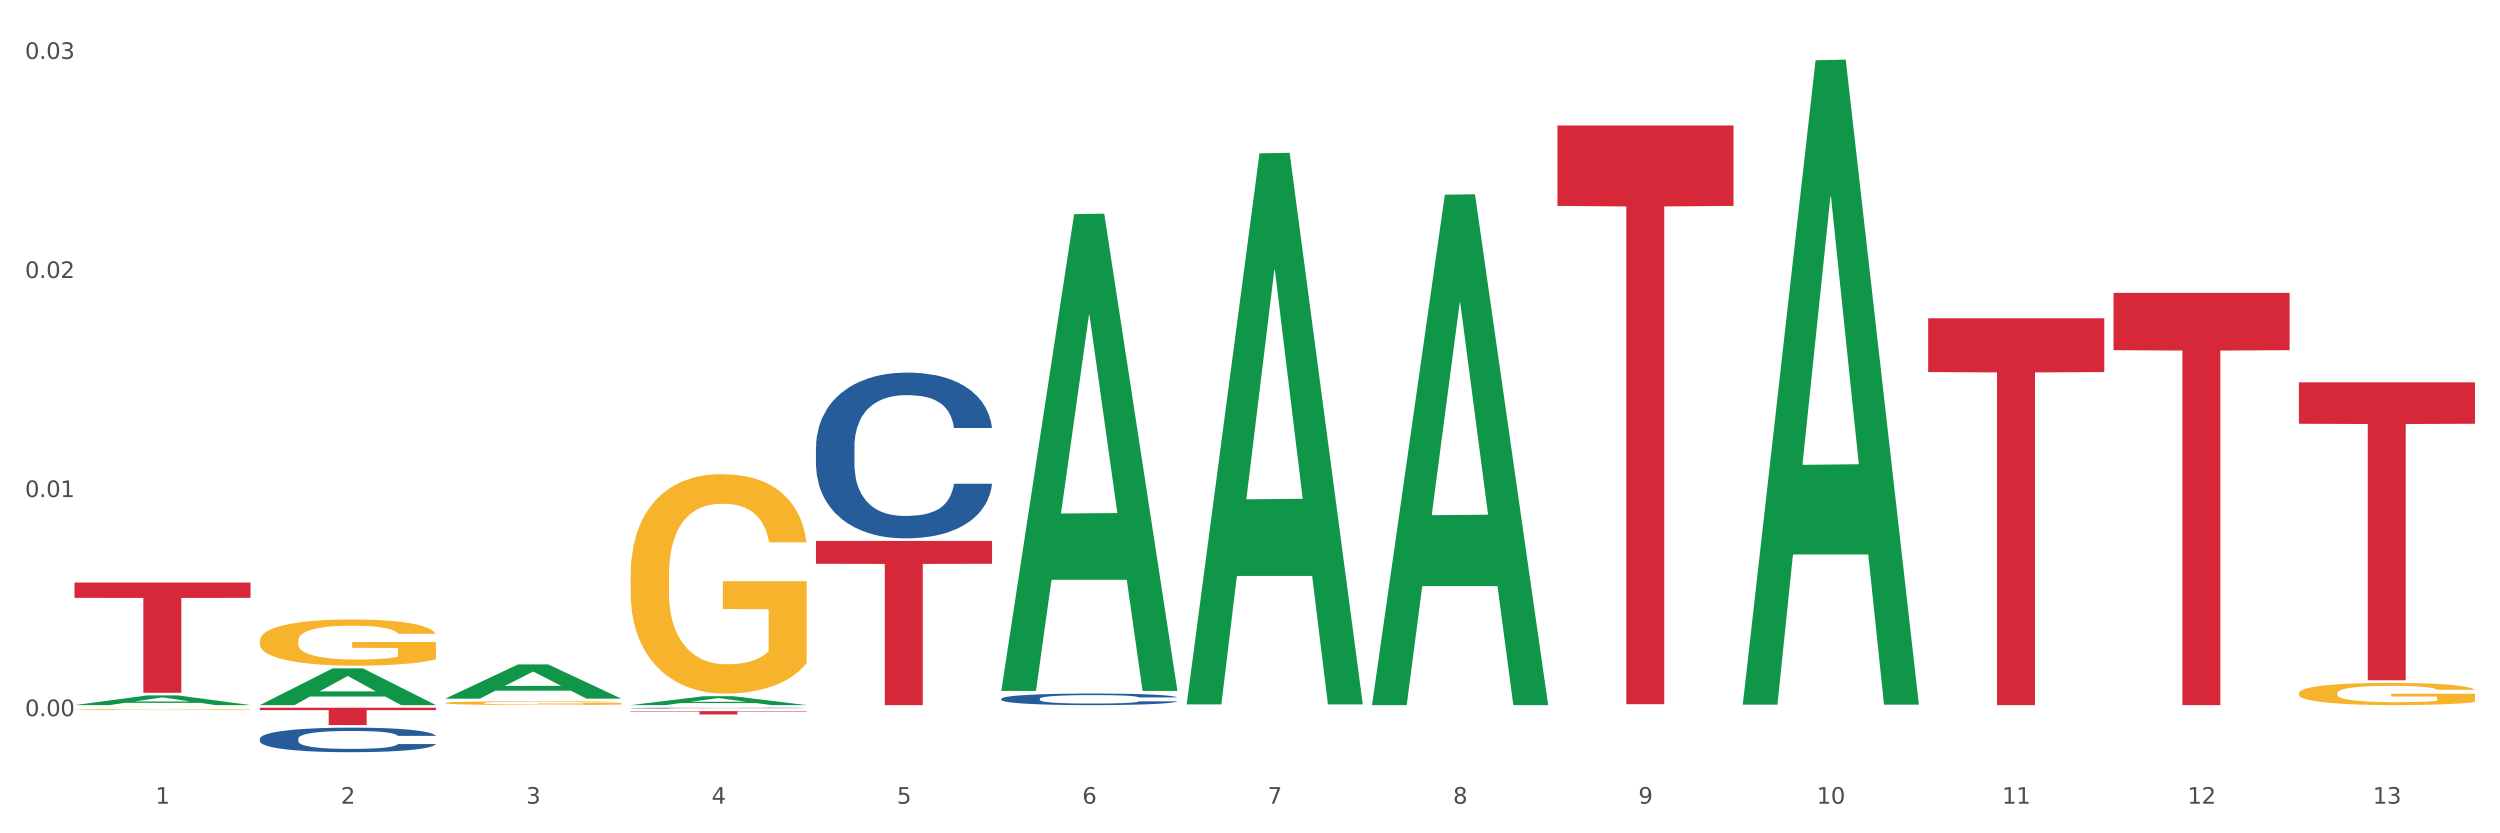 <?xml version="1.0" encoding="utf-8" standalone="no"?>
<!DOCTYPE svg PUBLIC "-//W3C//DTD SVG 1.1//EN"
  "http://www.w3.org/Graphics/SVG/1.1/DTD/svg11.dtd">
<svg xmlns:xlink="http://www.w3.org/1999/xlink" width="1080pt" height="360pt" viewBox="0 0 1080 360" xmlns="http://www.w3.org/2000/svg" version="1.1">
 <rect x="0" y="0" width="1080" height="360" fill="#333333" stroke="none"/>
 <defs>
  <style type="text/css">*{stroke-linejoin: round; stroke-linecap: butt}</style>
 </defs>
 <g id="figure_1">
  <g id="patch_1">
   <path d="M 0 360 
L 1080 360 
L 1080 0 
L 0 0 
z
" style="fill: #ffffff; stroke: #ffffff; stroke-linejoin: miter"/>
  </g>
  <g id="axes_1">
   <g id="matplotlib.axis_1">
    <g id="xtick_1">
     <g id="text_1">
      <!-- 1 -->
      <g style="fill: #4d4d4d" transform="translate(67.159 347.204) scale(0.096 -0.096)">
       <defs>
        <path id="DejaVuSans-31" d="M 794 531 
L 1825 531 
L 1825 4091 
L 703 3866 
L 703 4441 
L 1819 4666 
L 2450 4666 
L 2450 531 
L 3481 531 
L 3481 0 
L 794 0 
L 794 531 
z
" transform="scale(0.016)"/>
       </defs>
       <use xlink:href="#DejaVuSans-31"/>
      </g>
     </g>
    </g>
    <g id="xtick_2">
     <g id="text_2">
      <!-- 2 -->
      <g style="fill: #4d4d4d" transform="translate(147.238 347.204) scale(0.096 -0.096)">
       <defs>
        <path id="DejaVuSans-32" d="M 1228 531 
L 3431 531 
L 3431 0 
L 469 0 
L 469 531 
Q 828 903 1448 1529 
Q 2069 2156 2228 2338 
Q 2531 2678 2651 2914 
Q 2772 3150 2772 3378 
Q 2772 3750 2511 3984 
Q 2250 4219 1831 4219 
Q 1534 4219 1204 4116 
Q 875 4013 500 3803 
L 500 4441 
Q 881 4594 1212 4672 
Q 1544 4750 1819 4750 
Q 2544 4750 2975 4387 
Q 3406 4025 3406 3419 
Q 3406 3131 3298 2873 
Q 3191 2616 2906 2266 
Q 2828 2175 2409 1742 
Q 1991 1309 1228 531 
z
" transform="scale(0.016)"/>
       </defs>
       <use xlink:href="#DejaVuSans-32"/>
      </g>
     </g>
    </g>
    <g id="xtick_3">
     <g id="text_3">
      <!-- 3 -->
      <g style="fill: #4d4d4d" transform="translate(227.317 347.204) scale(0.096 -0.096)">
       <defs>
        <path id="DejaVuSans-33" d="M 2597 2516 
Q 3050 2419 3304 2112 
Q 3559 1806 3559 1356 
Q 3559 666 3084 287 
Q 2609 -91 1734 -91 
Q 1441 -91 1130 -33 
Q 819 25 488 141 
L 488 750 
Q 750 597 1062 519 
Q 1375 441 1716 441 
Q 2309 441 2620 675 
Q 2931 909 2931 1356 
Q 2931 1769 2642 2001 
Q 2353 2234 1838 2234 
L 1294 2234 
L 1294 2753 
L 1863 2753 
Q 2328 2753 2575 2939 
Q 2822 3125 2822 3475 
Q 2822 3834 2567 4026 
Q 2313 4219 1838 4219 
Q 1578 4219 1281 4162 
Q 984 4106 628 3988 
L 628 4550 
Q 988 4650 1302 4700 
Q 1616 4750 1894 4750 
Q 2613 4750 3031 4423 
Q 3450 4097 3450 3541 
Q 3450 3153 3228 2886 
Q 3006 2619 2597 2516 
z
" transform="scale(0.016)"/>
       </defs>
       <use xlink:href="#DejaVuSans-33"/>
      </g>
     </g>
    </g>
    <g id="xtick_4">
     <g id="text_4">
      <!-- 4 -->
      <g style="fill: #4d4d4d" transform="translate(307.396 347.204) scale(0.096 -0.096)">
       <defs>
        <path id="DejaVuSans-34" d="M 2419 4116 
L 825 1625 
L 2419 1625 
L 2419 4116 
z
M 2253 4666 
L 3047 4666 
L 3047 1625 
L 3713 1625 
L 3713 1100 
L 3047 1100 
L 3047 0 
L 2419 0 
L 2419 1100 
L 313 1100 
L 313 1709 
L 2253 4666 
z
" transform="scale(0.016)"/>
       </defs>
       <use xlink:href="#DejaVuSans-34"/>
      </g>
     </g>
    </g>
    <g id="xtick_5">
     <g id="text_5">
      <!-- 5 -->
      <g style="fill: #4d4d4d" transform="translate(387.475 347.204) scale(0.096 -0.096)">
       <defs>
        <path id="DejaVuSans-35" d="M 691 4666 
L 3169 4666 
L 3169 4134 
L 1269 4134 
L 1269 2991 
Q 1406 3038 1543 3061 
Q 1681 3084 1819 3084 
Q 2600 3084 3056 2656 
Q 3513 2228 3513 1497 
Q 3513 744 3044 326 
Q 2575 -91 1722 -91 
Q 1428 -91 1123 -41 
Q 819 9 494 109 
L 494 744 
Q 775 591 1075 516 
Q 1375 441 1709 441 
Q 2250 441 2565 725 
Q 2881 1009 2881 1497 
Q 2881 1984 2565 2268 
Q 2250 2553 1709 2553 
Q 1456 2553 1204 2497 
Q 953 2441 691 2322 
L 691 4666 
z
" transform="scale(0.016)"/>
       </defs>
       <use xlink:href="#DejaVuSans-35"/>
      </g>
     </g>
    </g>
    <g id="xtick_6">
     <g id="text_6">
      <!-- 6 -->
      <g style="fill: #4d4d4d" transform="translate(467.554 347.204) scale(0.096 -0.096)">
       <defs>
        <path id="DejaVuSans-36" d="M 2113 2584 
Q 1688 2584 1439 2293 
Q 1191 2003 1191 1497 
Q 1191 994 1439 701 
Q 1688 409 2113 409 
Q 2538 409 2786 701 
Q 3034 994 3034 1497 
Q 3034 2003 2786 2293 
Q 2538 2584 2113 2584 
z
M 3366 4563 
L 3366 3988 
Q 3128 4100 2886 4159 
Q 2644 4219 2406 4219 
Q 1781 4219 1451 3797 
Q 1122 3375 1075 2522 
Q 1259 2794 1537 2939 
Q 1816 3084 2150 3084 
Q 2853 3084 3261 2657 
Q 3669 2231 3669 1497 
Q 3669 778 3244 343 
Q 2819 -91 2113 -91 
Q 1303 -91 875 529 
Q 447 1150 447 2328 
Q 447 3434 972 4092 
Q 1497 4750 2381 4750 
Q 2619 4750 2861 4703 
Q 3103 4656 3366 4563 
z
" transform="scale(0.016)"/>
       </defs>
       <use xlink:href="#DejaVuSans-36"/>
      </g>
     </g>
    </g>
    <g id="xtick_7">
     <g id="text_7">
      <!-- 7 -->
      <g style="fill: #4d4d4d" transform="translate(547.634 347.204) scale(0.096 -0.096)">
       <defs>
        <path id="DejaVuSans-37" d="M 525 4666 
L 3525 4666 
L 3525 4397 
L 1831 0 
L 1172 0 
L 2766 4134 
L 525 4134 
L 525 4666 
z
" transform="scale(0.016)"/>
       </defs>
       <use xlink:href="#DejaVuSans-37"/>
      </g>
     </g>
    </g>
    <g id="xtick_8">
     <g id="text_8">
      <!-- 8 -->
      <g style="fill: #4d4d4d" transform="translate(627.713 347.204) scale(0.096 -0.096)">
       <defs>
        <path id="DejaVuSans-38" d="M 2034 2216 
Q 1584 2216 1326 1975 
Q 1069 1734 1069 1313 
Q 1069 891 1326 650 
Q 1584 409 2034 409 
Q 2484 409 2743 651 
Q 3003 894 3003 1313 
Q 3003 1734 2745 1975 
Q 2488 2216 2034 2216 
z
M 1403 2484 
Q 997 2584 770 2862 
Q 544 3141 544 3541 
Q 544 4100 942 4425 
Q 1341 4750 2034 4750 
Q 2731 4750 3128 4425 
Q 3525 4100 3525 3541 
Q 3525 3141 3298 2862 
Q 3072 2584 2669 2484 
Q 3125 2378 3379 2068 
Q 3634 1759 3634 1313 
Q 3634 634 3220 271 
Q 2806 -91 2034 -91 
Q 1263 -91 848 271 
Q 434 634 434 1313 
Q 434 1759 690 2068 
Q 947 2378 1403 2484 
z
M 1172 3481 
Q 1172 3119 1398 2916 
Q 1625 2713 2034 2713 
Q 2441 2713 2670 2916 
Q 2900 3119 2900 3481 
Q 2900 3844 2670 4047 
Q 2441 4250 2034 4250 
Q 1625 4250 1398 4047 
Q 1172 3844 1172 3481 
z
" transform="scale(0.016)"/>
       </defs>
       <use xlink:href="#DejaVuSans-38"/>
      </g>
     </g>
    </g>
    <g id="xtick_9">
     <g id="text_9">
      <!-- 9 -->
      <g style="fill: #4d4d4d" transform="translate(707.792 347.204) scale(0.096 -0.096)">
       <defs>
        <path id="DejaVuSans-39" d="M 703 97 
L 703 672 
Q 941 559 1184 500 
Q 1428 441 1663 441 
Q 2288 441 2617 861 
Q 2947 1281 2994 2138 
Q 2813 1869 2534 1725 
Q 2256 1581 1919 1581 
Q 1219 1581 811 2004 
Q 403 2428 403 3163 
Q 403 3881 828 4315 
Q 1253 4750 1959 4750 
Q 2769 4750 3195 4129 
Q 3622 3509 3622 2328 
Q 3622 1225 3098 567 
Q 2575 -91 1691 -91 
Q 1453 -91 1209 -44 
Q 966 3 703 97 
z
M 1959 2075 
Q 2384 2075 2632 2365 
Q 2881 2656 2881 3163 
Q 2881 3666 2632 3958 
Q 2384 4250 1959 4250 
Q 1534 4250 1286 3958 
Q 1038 3666 1038 3163 
Q 1038 2656 1286 2365 
Q 1534 2075 1959 2075 
z
" transform="scale(0.016)"/>
       </defs>
       <use xlink:href="#DejaVuSans-39"/>
      </g>
     </g>
    </g>
    <g id="xtick_10">
     <g id="text_10">
      <!-- 10 -->
      <g style="fill: #4d4d4d" transform="translate(784.817 347.204) scale(0.096 -0.096)">
       <defs>
        <path id="DejaVuSans-30" d="M 2034 4250 
Q 1547 4250 1301 3770 
Q 1056 3291 1056 2328 
Q 1056 1369 1301 889 
Q 1547 409 2034 409 
Q 2525 409 2770 889 
Q 3016 1369 3016 2328 
Q 3016 3291 2770 3770 
Q 2525 4250 2034 4250 
z
M 2034 4750 
Q 2819 4750 3233 4129 
Q 3647 3509 3647 2328 
Q 3647 1150 3233 529 
Q 2819 -91 2034 -91 
Q 1250 -91 836 529 
Q 422 1150 422 2328 
Q 422 3509 836 4129 
Q 1250 4750 2034 4750 
z
" transform="scale(0.016)"/>
       </defs>
       <use xlink:href="#DejaVuSans-31"/>
       <use xlink:href="#DejaVuSans-30" transform="translate(63.623 0)"/>
      </g>
     </g>
    </g>
    <g id="xtick_11">
     <g id="text_11">
      <!-- 11 -->
      <g style="fill: #4d4d4d" transform="translate(864.896 347.204) scale(0.096 -0.096)">
       <use xlink:href="#DejaVuSans-31"/>
       <use xlink:href="#DejaVuSans-31" transform="translate(63.623 0)"/>
      </g>
     </g>
    </g>
    <g id="xtick_12">
     <g id="text_12">
      <!-- 12 -->
      <g style="fill: #4d4d4d" transform="translate(944.975 347.204) scale(0.096 -0.096)">
       <use xlink:href="#DejaVuSans-31"/>
       <use xlink:href="#DejaVuSans-32" transform="translate(63.623 0)"/>
      </g>
     </g>
    </g>
    <g id="xtick_13">
     <g id="text_13">
      <!-- 13 -->
      <g style="fill: #4d4d4d" transform="translate(1025.054 347.204) scale(0.096 -0.096)">
       <use xlink:href="#DejaVuSans-31"/>
       <use xlink:href="#DejaVuSans-33" transform="translate(63.623 0)"/>
      </g>
     </g>
    </g>
    <g id="xtick_14"/>
    <g id="xtick_15"/>
    <g id="xtick_16"/>
    <g id="xtick_17"/>
    <g id="xtick_18"/>
    <g id="xtick_19"/>
    <g id="xtick_20"/>
    <g id="xtick_21"/>
    <g id="xtick_22"/>
    <g id="xtick_23"/>
    <g id="xtick_24"/>
    <g id="xtick_25"/>
   </g>
   <g id="matplotlib.axis_2">
    <g id="ytick_1">
     <g id="text_14">
      <!-- 0.00 -->
      <g style="fill: #4d4d4d" transform="translate(10.8 309.381) scale(0.096 -0.096)">
       <defs>
        <path id="DejaVuSans-2e" d="M 684 794 
L 1344 794 
L 1344 0 
L 684 0 
L 684 794 
z
" transform="scale(0.016)"/>
       </defs>
       <use xlink:href="#DejaVuSans-30"/>
       <use xlink:href="#DejaVuSans-2e" transform="translate(63.623 0)"/>
       <use xlink:href="#DejaVuSans-30" transform="translate(95.41 0)"/>
       <use xlink:href="#DejaVuSans-30" transform="translate(159.033 0)"/>
      </g>
     </g>
    </g>
    <g id="ytick_2">
     <g id="text_15">
      <!-- 0.01 -->
      <g style="fill: #4d4d4d" transform="translate(10.8 214.741) scale(0.096 -0.096)">
       <use xlink:href="#DejaVuSans-30"/>
       <use xlink:href="#DejaVuSans-2e" transform="translate(63.623 0)"/>
       <use xlink:href="#DejaVuSans-30" transform="translate(95.41 0)"/>
       <use xlink:href="#DejaVuSans-31" transform="translate(159.033 0)"/>
      </g>
     </g>
    </g>
    <g id="ytick_3">
     <g id="text_16">
      <!-- 0.02 -->
      <g style="fill: #4d4d4d" transform="translate(10.8 120.102) scale(0.096 -0.096)">
       <use xlink:href="#DejaVuSans-30"/>
       <use xlink:href="#DejaVuSans-2e" transform="translate(63.623 0)"/>
       <use xlink:href="#DejaVuSans-30" transform="translate(95.41 0)"/>
       <use xlink:href="#DejaVuSans-32" transform="translate(159.033 0)"/>
      </g>
     </g>
    </g>
    <g id="ytick_4">
     <g id="text_17">
      <!-- 0.03 -->
      <g style="fill: #4d4d4d" transform="translate(10.8 25.462) scale(0.096 -0.096)">
       <use xlink:href="#DejaVuSans-30"/>
       <use xlink:href="#DejaVuSans-2e" transform="translate(63.623 0)"/>
       <use xlink:href="#DejaVuSans-30" transform="translate(95.41 0)"/>
       <use xlink:href="#DejaVuSans-33" transform="translate(159.033 0)"/>
      </g>
     </g>
    </g>
    <g id="ytick_5"/>
    <g id="ytick_6"/>
    <g id="ytick_7"/>
   </g>
   <g id="PolyCollection_1">
    <path d="M 32.175 304.606 
L 32.253 304.602 
L 63.625 300.407 
L 76.644 300.403 
L 108.25 304.614 
L 93.192 304.614 
L 86.369 303.634 
L 53.978 303.634 
L 53.743 303.649 
L 47.155 304.614 
L 32.175 304.614 
L 32.175 304.606 
L 58.056 303.048 
L 82.291 303.044 
L 70.291 301.3 
L 70.134 301.292 
L 69.977 301.304 
L 57.978 303.044 
L 58.056 303.048 
L 32.175 304.606 
z
" clip-path="url(#p44cc6a7ef9)" style="fill: #109648"/>
    <path d="M 352.492 193.141 
L 352.582 193.076 
L 352.582 191.245 
L 352.851 188.76 
L 353.84 184.183 
L 355.099 180.717 
L 357.258 176.663 
L 358.427 174.963 
L 359.955 173.066 
L 363.103 169.993 
L 366.699 167.377 
L 369.217 165.939 
L 371.106 165.023 
L 375.332 163.388 
L 377.76 162.669 
L 380.278 162.08 
L 382.436 161.688 
L 386.033 161.23 
L 388.911 161.034 
L 392.238 160.969 
L 395.025 161.034 
L 398.712 161.296 
L 404.108 162.08 
L 406.176 162.538 
L 408.963 163.323 
L 411.841 164.369 
L 414.179 165.415 
L 416.877 166.919 
L 419.664 168.881 
L 422.362 171.366 
L 424.25 173.655 
L 425.779 176.074 
L 427.128 179.017 
L 428.117 182.221 
L 428.567 184.902 
L 412.111 184.902 
L 411.661 182.482 
L 410.762 179.867 
L 409.863 178.101 
L 408.874 176.663 
L 407.345 175.028 
L 405.996 173.982 
L 403.748 172.739 
L 401.68 171.955 
L 399.971 171.497 
L 397.903 171.104 
L 393.497 170.712 
L 390.349 170.712 
L 388.371 170.843 
L 385.943 171.17 
L 383.875 171.628 
L 381.447 172.412 
L 379.559 173.262 
L 377.67 174.374 
L 376.591 175.159 
L 374.972 176.597 
L 373.893 177.774 
L 372.455 179.801 
L 371.645 181.24 
L 370.207 184.967 
L 369.577 187.714 
L 369.307 189.61 
L 369.127 191.703 
L 369.127 201.904 
L 369.667 206.481 
L 370.117 208.443 
L 370.836 210.666 
L 372.185 213.543 
L 374.163 216.355 
L 376.231 218.382 
L 377.94 219.625 
L 379.559 220.54 
L 381.177 221.259 
L 383.155 221.913 
L 384.774 222.306 
L 387.202 222.698 
L 390.08 222.894 
L 392.328 222.894 
L 396.914 222.567 
L 398.982 222.24 
L 400.96 221.783 
L 403.118 221.063 
L 404.827 220.279 
L 405.816 219.69 
L 407.435 218.448 
L 408.694 217.14 
L 409.773 215.636 
L 410.492 214.328 
L 411.302 212.366 
L 411.931 210.143 
L 412.111 208.966 
L 428.567 208.966 
L 428.207 211.32 
L 427.578 213.609 
L 426.319 216.682 
L 425.33 218.448 
L 423.801 220.605 
L 422.182 222.436 
L 419.934 224.464 
L 417.866 225.968 
L 415.708 227.275 
L 413.37 228.452 
L 409.143 230.087 
L 407.615 230.545 
L 404.377 231.33 
L 401.86 231.787 
L 398.173 232.245 
L 394.396 232.507 
L 390.439 232.572 
L 386.932 232.441 
L 383.066 232.049 
L 380.638 231.657 
L 377.94 231.068 
L 374.793 230.153 
L 371.825 229.041 
L 369.038 227.733 
L 366.43 226.229 
L 364.002 224.529 
L 360.854 221.717 
L 358.516 218.971 
L 356.808 216.42 
L 355.639 214.263 
L 354.47 211.516 
L 353.84 209.62 
L 352.851 205.042 
L 352.492 200.792 
L 352.492 193.141 
z
" clip-path="url(#p44cc6a7ef9)" style="fill: #255c99"/>
    <path d="M 432.571 301.858 
L 432.661 301.854 
L 432.661 301.726 
L 432.93 301.552 
L 433.92 301.232 
L 435.179 300.99 
L 437.337 300.707 
L 438.506 300.588 
L 440.034 300.455 
L 443.182 300.241 
L 446.779 300.058 
L 449.297 299.957 
L 451.185 299.893 
L 455.411 299.779 
L 457.839 299.729 
L 460.357 299.688 
L 462.515 299.66 
L 466.112 299.628 
L 468.99 299.614 
L 472.317 299.61 
L 475.105 299.614 
L 478.791 299.633 
L 484.187 299.688 
L 486.255 299.72 
L 489.043 299.774 
L 491.92 299.848 
L 494.258 299.921 
L 496.956 300.026 
L 499.744 300.163 
L 502.441 300.337 
L 504.33 300.497 
L 505.858 300.666 
L 507.207 300.871 
L 508.196 301.095 
L 508.646 301.283 
L 492.19 301.283 
L 491.74 301.114 
L 490.841 300.931 
L 489.942 300.807 
L 488.953 300.707 
L 487.424 300.593 
L 486.075 300.519 
L 483.827 300.433 
L 481.759 300.378 
L 480.05 300.346 
L 477.982 300.318 
L 473.576 300.291 
L 470.429 300.291 
L 468.45 300.3 
L 466.022 300.323 
L 463.954 300.355 
L 461.526 300.41 
L 459.638 300.469 
L 457.749 300.547 
L 456.67 300.602 
L 455.052 300.702 
L 453.973 300.784 
L 452.534 300.926 
L 451.724 301.027 
L 450.286 301.287 
L 449.656 301.479 
L 449.386 301.612 
L 449.207 301.758 
L 449.207 302.471 
L 449.746 302.791 
L 450.196 302.928 
L 450.915 303.083 
L 452.264 303.284 
L 454.242 303.481 
L 456.311 303.623 
L 458.019 303.709 
L 459.638 303.773 
L 461.256 303.824 
L 463.235 303.869 
L 464.853 303.897 
L 467.281 303.924 
L 470.159 303.938 
L 472.407 303.938 
L 476.993 303.915 
L 479.061 303.892 
L 481.039 303.86 
L 483.198 303.81 
L 484.906 303.755 
L 485.895 303.714 
L 487.514 303.627 
L 488.773 303.536 
L 489.852 303.431 
L 490.571 303.339 
L 491.381 303.202 
L 492.01 303.047 
L 492.19 302.964 
L 508.646 302.964 
L 508.286 303.129 
L 507.657 303.289 
L 506.398 303.504 
L 505.409 303.627 
L 503.88 303.778 
L 502.261 303.906 
L 500.013 304.048 
L 497.945 304.153 
L 495.787 304.244 
L 493.449 304.326 
L 489.222 304.441 
L 487.694 304.473 
L 484.457 304.527 
L 481.939 304.559 
L 478.252 304.591 
L 474.475 304.61 
L 470.518 304.614 
L 467.011 304.605 
L 463.145 304.578 
L 460.717 304.55 
L 458.019 304.509 
L 454.872 304.445 
L 451.904 304.367 
L 449.117 304.276 
L 446.509 304.171 
L 444.081 304.052 
L 440.934 303.856 
L 438.596 303.664 
L 436.887 303.485 
L 435.718 303.335 
L 434.549 303.143 
L 433.92 303.01 
L 432.93 302.69 
L 432.571 302.393 
L 432.571 301.858 
z
" clip-path="url(#p44cc6a7ef9)" style="fill: #255c99"/>
    <path d="M 32.175 306.498 
L 32.265 306.498 
L 32.265 306.483 
L 32.444 306.471 
L 33.343 306.44 
L 34.69 306.415 
L 35.678 306.401 
L 36.666 306.39 
L 37.833 306.379 
L 39.271 306.368 
L 41.875 306.351 
L 43.492 306.343 
L 45.468 306.334 
L 49.061 306.321 
L 51.665 306.313 
L 54.36 306.307 
L 58.761 306.3 
L 61.635 306.296 
L 64.689 306.294 
L 68.371 306.292 
L 71.156 306.292 
L 77.263 306.293 
L 82.473 306.297 
L 84.988 306.3 
L 88.221 306.305 
L 89.927 306.308 
L 92.712 306.314 
L 95.586 306.323 
L 97.562 306.33 
L 100.526 306.344 
L 102.771 306.358 
L 104.837 306.375 
L 105.915 306.387 
L 106.723 306.398 
L 107.442 306.411 
L 108.16 306.431 
L 91.993 306.431 
L 91.365 306.416 
L 90.377 306.403 
L 88.939 306.39 
L 87.682 306.382 
L 85.526 306.371 
L 83.55 306.365 
L 81.485 306.36 
L 78.97 306.356 
L 76.994 306.354 
L 74.209 306.352 
L 68.731 306.353 
L 65.048 306.356 
L 62.533 306.36 
L 60.917 306.364 
L 59.479 306.368 
L 57.863 306.374 
L 55.977 306.382 
L 54.629 306.39 
L 53.282 306.4 
L 52.204 306.409 
L 51.216 306.421 
L 50.408 306.433 
L 49.779 306.446 
L 49.24 306.461 
L 48.791 306.487 
L 48.791 306.543 
L 48.971 306.555 
L 49.42 306.572 
L 49.959 306.585 
L 50.857 306.6 
L 51.665 306.61 
L 53.192 306.625 
L 54.899 306.637 
L 56.246 306.645 
L 57.593 306.651 
L 59.929 306.66 
L 62.533 306.668 
L 64.779 306.672 
L 67.832 306.676 
L 69.898 306.678 
L 71.695 306.679 
L 76.096 306.679 
L 79.239 306.677 
L 82.742 306.675 
L 85.437 306.671 
L 87.682 306.666 
L 90.197 306.659 
L 91.814 306.652 
L 91.814 306.567 
L 72.054 306.566 
L 72.054 306.51 
L 108.25 306.51 
L 108.25 306.676 
L 106.723 306.685 
L 105.017 306.692 
L 103.22 306.699 
L 100.526 306.708 
L 97.292 306.716 
L 94.418 306.722 
L 91.365 306.727 
L 87.772 306.731 
L 83.101 306.735 
L 80.227 306.737 
L 76.635 306.738 
L 72.413 306.739 
L 68.731 306.738 
L 65.138 306.736 
L 61.366 306.732 
L 57.683 306.727 
L 54.899 306.721 
L 52.114 306.715 
L 49.15 306.706 
L 46.815 306.698 
L 45.019 306.691 
L 43.043 306.681 
L 40.887 306.669 
L 39.271 306.658 
L 37.833 306.647 
L 36.307 306.632 
L 35.229 306.619 
L 34.151 306.604 
L 33.522 306.592 
L 32.804 306.573 
L 32.265 306.548 
L 32.175 306.498 
z
" clip-path="url(#p44cc6a7ef9)" style="fill: #f7b32b"/>
    <path d="M 112.254 276.839 
L 112.344 276.821 
L 112.344 276.164 
L 112.524 275.598 
L 113.422 274.23 
L 114.769 273.099 
L 115.757 272.496 
L 116.745 272.004 
L 117.913 271.511 
L 119.35 271 
L 121.954 270.252 
L 123.571 269.869 
L 125.547 269.468 
L 129.14 268.884 
L 131.744 268.555 
L 134.439 268.282 
L 138.84 267.953 
L 141.714 267.807 
L 144.768 267.698 
L 148.45 267.625 
L 151.235 267.607 
L 157.342 267.661 
L 162.552 267.826 
L 165.067 267.953 
L 168.3 268.172 
L 170.007 268.318 
L 172.791 268.61 
L 175.665 268.993 
L 177.641 269.322 
L 180.605 269.942 
L 182.85 270.562 
L 184.916 271.329 
L 185.994 271.858 
L 186.802 272.351 
L 187.521 272.916 
L 188.24 273.81 
L 172.072 273.81 
L 171.444 273.172 
L 170.456 272.569 
L 169.019 271.986 
L 167.761 271.621 
L 165.606 271.165 
L 163.63 270.873 
L 161.564 270.654 
L 159.049 270.471 
L 157.073 270.38 
L 154.289 270.307 
L 148.81 270.325 
L 145.127 270.471 
L 142.612 270.654 
L 140.996 270.818 
L 139.559 271 
L 137.942 271.256 
L 136.056 271.639 
L 134.708 271.986 
L 133.361 272.424 
L 132.283 272.861 
L 131.295 273.372 
L 130.487 273.92 
L 129.858 274.485 
L 129.319 275.179 
L 128.87 276.328 
L 128.87 278.828 
L 129.05 279.393 
L 129.499 280.141 
L 130.038 280.707 
L 130.936 281.382 
L 131.744 281.838 
L 133.271 282.495 
L 134.978 283.043 
L 136.325 283.389 
L 137.672 283.681 
L 140.008 284.083 
L 142.612 284.411 
L 144.858 284.612 
L 147.912 284.794 
L 149.977 284.867 
L 151.774 284.904 
L 156.175 284.904 
L 159.318 284.849 
L 162.821 284.721 
L 165.516 284.557 
L 167.761 284.356 
L 170.276 284.028 
L 171.893 283.718 
L 171.893 279.904 
L 152.133 279.886 
L 152.133 277.35 
L 188.329 277.35 
L 188.329 284.794 
L 186.802 285.177 
L 185.096 285.524 
L 183.3 285.834 
L 180.605 286.217 
L 177.372 286.582 
L 174.497 286.838 
L 171.444 287.057 
L 167.851 287.257 
L 163.181 287.44 
L 160.306 287.513 
L 156.714 287.567 
L 152.492 287.586 
L 148.81 287.549 
L 145.217 287.458 
L 141.445 287.294 
L 137.762 287.057 
L 134.978 286.819 
L 132.194 286.527 
L 129.23 286.144 
L 126.894 285.779 
L 125.098 285.451 
L 123.122 285.031 
L 120.966 284.484 
L 119.35 283.991 
L 117.913 283.48 
L 116.386 282.824 
L 115.308 282.258 
L 114.23 281.546 
L 113.601 281.017 
L 112.883 280.196 
L 112.344 279.047 
L 112.254 276.839 
z
" clip-path="url(#p44cc6a7ef9)" style="fill: #f7b32b"/>
    <path d="M 192.333 303.693 
L 192.423 303.692 
L 192.423 303.638 
L 192.603 303.592 
L 193.501 303.48 
L 194.848 303.387 
L 195.836 303.338 
L 196.824 303.298 
L 197.992 303.257 
L 199.429 303.216 
L 202.034 303.154 
L 203.65 303.123 
L 205.626 303.09 
L 209.219 303.042 
L 211.824 303.016 
L 214.518 302.993 
L 218.919 302.966 
L 221.793 302.954 
L 224.847 302.945 
L 228.53 302.939 
L 231.314 302.938 
L 237.422 302.942 
L 242.631 302.956 
L 245.146 302.966 
L 248.379 302.984 
L 250.086 302.996 
L 252.87 303.02 
L 255.744 303.051 
L 257.72 303.078 
L 260.684 303.129 
L 262.93 303.18 
L 264.995 303.242 
L 266.073 303.286 
L 266.882 303.326 
L 267.6 303.372 
L 268.319 303.445 
L 252.152 303.445 
L 251.523 303.393 
L 250.535 303.344 
L 249.098 303.296 
L 247.84 303.266 
L 245.685 303.229 
L 243.709 303.205 
L 241.643 303.187 
L 239.128 303.172 
L 237.152 303.165 
L 234.368 303.159 
L 228.889 303.16 
L 225.206 303.172 
L 222.692 303.187 
L 221.075 303.201 
L 219.638 303.216 
L 218.021 303.236 
L 216.135 303.268 
L 214.788 303.296 
L 213.44 303.332 
L 212.363 303.368 
L 211.375 303.41 
L 210.566 303.454 
L 209.937 303.501 
L 209.399 303.557 
L 208.949 303.651 
L 208.949 303.856 
L 209.129 303.902 
L 209.578 303.963 
L 210.117 304.01 
L 211.015 304.065 
L 211.824 304.102 
L 213.351 304.156 
L 215.057 304.201 
L 216.404 304.229 
L 217.752 304.253 
L 220.087 304.286 
L 222.692 304.313 
L 224.937 304.329 
L 227.991 304.344 
L 230.057 304.35 
L 231.853 304.353 
L 236.254 304.353 
L 239.398 304.348 
L 242.9 304.338 
L 245.595 304.325 
L 247.84 304.308 
L 250.355 304.281 
L 251.972 304.256 
L 251.972 303.944 
L 232.212 303.942 
L 232.212 303.735 
L 268.408 303.735 
L 268.408 304.344 
L 266.882 304.375 
L 265.175 304.404 
L 263.379 304.429 
L 260.684 304.46 
L 257.451 304.49 
L 254.577 304.511 
L 251.523 304.529 
L 247.93 304.545 
L 243.26 304.56 
L 240.386 304.566 
L 236.793 304.571 
L 232.571 304.572 
L 228.889 304.569 
L 225.296 304.562 
L 221.524 304.548 
L 217.841 304.529 
L 215.057 304.51 
L 212.273 304.486 
L 209.309 304.454 
L 206.974 304.425 
L 205.177 304.398 
L 203.201 304.363 
L 201.046 304.319 
L 199.429 304.278 
L 197.992 304.237 
L 196.465 304.183 
L 195.387 304.136 
L 194.309 304.078 
L 193.681 304.035 
L 192.962 303.968 
L 192.423 303.874 
L 192.333 303.693 
z
" clip-path="url(#p44cc6a7ef9)" style="fill: #f7b32b"/>
    <path d="M 272.412 248.649 
L 272.502 248.562 
L 272.502 245.445 
L 272.682 242.761 
L 273.58 236.267 
L 274.927 230.898 
L 275.915 228.041 
L 276.903 225.703 
L 278.071 223.365 
L 279.508 220.941 
L 282.113 217.39 
L 283.729 215.572 
L 285.705 213.667 
L 289.298 210.896 
L 291.903 209.338 
L 294.597 208.039 
L 298.998 206.48 
L 301.873 205.787 
L 304.926 205.268 
L 308.609 204.922 
L 311.393 204.835 
L 317.501 205.095 
L 322.71 205.874 
L 325.225 206.48 
L 328.458 207.519 
L 330.165 208.212 
L 332.949 209.597 
L 335.823 211.416 
L 337.799 212.974 
L 340.763 215.918 
L 343.009 218.862 
L 345.075 222.499 
L 346.152 225.01 
L 346.961 227.348 
L 347.679 230.032 
L 348.398 234.275 
L 332.231 234.275 
L 331.602 231.245 
L 330.614 228.387 
L 329.177 225.616 
L 327.919 223.885 
L 325.764 221.72 
L 323.788 220.334 
L 321.722 219.295 
L 319.207 218.429 
L 317.231 217.997 
L 314.447 217.65 
L 308.968 217.737 
L 305.286 218.429 
L 302.771 219.295 
L 301.154 220.075 
L 299.717 220.941 
L 298.1 222.153 
L 296.214 223.971 
L 294.867 225.616 
L 293.52 227.694 
L 292.442 229.773 
L 291.454 232.197 
L 290.645 234.795 
L 290.017 237.479 
L 289.478 240.769 
L 289.029 246.225 
L 289.029 258.087 
L 289.208 260.771 
L 289.657 264.322 
L 290.196 267.006 
L 291.094 270.21 
L 291.903 272.374 
L 293.43 275.492 
L 295.136 278.089 
L 296.483 279.734 
L 297.831 281.12 
L 300.166 283.025 
L 302.771 284.583 
L 305.016 285.536 
L 308.07 286.402 
L 310.136 286.748 
L 311.932 286.921 
L 316.333 286.921 
L 319.477 286.662 
L 322.98 286.055 
L 325.674 285.276 
L 327.919 284.324 
L 330.434 282.765 
L 332.051 281.293 
L 332.051 263.196 
L 312.291 263.109 
L 312.291 251.074 
L 348.488 251.074 
L 348.488 286.402 
L 346.961 288.22 
L 345.254 289.865 
L 343.458 291.337 
L 340.763 293.156 
L 337.53 294.888 
L 334.656 296.1 
L 331.602 297.139 
L 328.009 298.091 
L 323.339 298.957 
L 320.465 299.304 
L 316.872 299.563 
L 312.651 299.65 
L 308.968 299.477 
L 305.375 299.044 
L 301.603 298.265 
L 297.921 297.139 
L 295.136 296.013 
L 292.352 294.628 
L 289.388 292.809 
L 287.053 291.078 
L 285.256 289.519 
L 283.28 287.527 
L 281.125 284.93 
L 279.508 282.592 
L 278.071 280.167 
L 276.544 277.05 
L 275.466 274.366 
L 274.388 270.989 
L 273.76 268.478 
L 273.041 264.581 
L 272.502 259.126 
L 272.412 248.649 
z
" clip-path="url(#p44cc6a7ef9)" style="fill: #f7b32b"/>
    <path d="M 993.125 299.446 
L 993.215 299.438 
L 993.215 299.122 
L 993.394 298.85 
L 994.292 298.192 
L 995.64 297.648 
L 996.628 297.358 
L 997.616 297.121 
L 998.783 296.884 
L 1000.22 296.639 
L 1002.825 296.279 
L 1004.442 296.095 
L 1006.418 295.902 
L 1010.01 295.621 
L 1012.615 295.463 
L 1015.31 295.331 
L 1019.711 295.173 
L 1022.585 295.103 
L 1025.639 295.05 
L 1029.321 295.015 
L 1032.105 295.007 
L 1038.213 295.033 
L 1043.422 295.112 
L 1045.937 295.173 
L 1049.171 295.279 
L 1050.877 295.349 
L 1053.662 295.489 
L 1056.536 295.673 
L 1058.512 295.831 
L 1061.476 296.13 
L 1063.721 296.428 
L 1065.787 296.796 
L 1066.865 297.051 
L 1067.673 297.288 
L 1068.392 297.56 
L 1069.11 297.99 
L 1052.943 297.99 
L 1052.314 297.683 
L 1051.326 297.393 
L 1049.889 297.112 
L 1048.632 296.937 
L 1046.476 296.718 
L 1044.5 296.577 
L 1042.434 296.472 
L 1039.92 296.384 
L 1037.944 296.34 
L 1035.159 296.305 
L 1029.68 296.314 
L 1025.998 296.384 
L 1023.483 296.472 
L 1021.866 296.551 
L 1020.429 296.639 
L 1018.813 296.761 
L 1016.926 296.946 
L 1015.579 297.112 
L 1014.232 297.323 
L 1013.154 297.534 
L 1012.166 297.779 
L 1011.358 298.042 
L 1010.729 298.314 
L 1010.19 298.648 
L 1009.741 299.201 
L 1009.741 300.403 
L 1009.921 300.675 
L 1010.37 301.034 
L 1010.909 301.306 
L 1011.807 301.631 
L 1012.615 301.85 
L 1014.142 302.166 
L 1015.849 302.429 
L 1017.196 302.596 
L 1018.543 302.737 
L 1020.878 302.93 
L 1023.483 303.088 
L 1025.728 303.184 
L 1028.782 303.272 
L 1030.848 303.307 
L 1032.644 303.324 
L 1037.045 303.324 
L 1040.189 303.298 
L 1043.692 303.237 
L 1046.386 303.158 
L 1048.632 303.061 
L 1051.147 302.903 
L 1052.763 302.754 
L 1052.763 300.92 
L 1033.004 300.912 
L 1033.004 299.692 
L 1069.2 299.692 
L 1069.2 303.272 
L 1067.673 303.456 
L 1065.967 303.623 
L 1064.17 303.772 
L 1061.476 303.956 
L 1058.242 304.132 
L 1055.368 304.255 
L 1052.314 304.36 
L 1048.722 304.456 
L 1044.051 304.544 
L 1041.177 304.579 
L 1037.584 304.605 
L 1033.363 304.614 
L 1029.68 304.597 
L 1026.088 304.553 
L 1022.315 304.474 
L 1018.633 304.36 
L 1015.849 304.246 
L 1013.064 304.105 
L 1010.1 303.921 
L 1007.765 303.746 
L 1005.969 303.588 
L 1003.993 303.386 
L 1001.837 303.123 
L 1000.22 302.886 
L 998.783 302.64 
L 997.256 302.324 
L 996.179 302.052 
L 995.101 301.71 
L 994.472 301.456 
L 993.754 301.061 
L 993.215 300.508 
L 993.125 299.446 
z
" clip-path="url(#p44cc6a7ef9)" style="fill: #f7b32b"/>
    <path d="M 32.175 251.654 
L 108.25 251.654 
L 108.25 258.273 
L 78.325 258.318 
L 78.325 299.283 
L 61.92 299.283 
L 61.92 258.318 
L 32.175 258.273 
L 32.175 251.699 
L 32.175 251.654 
z
" clip-path="url(#p44cc6a7ef9)" style="fill: #d62839"/>
    <path d="M 112.254 305.734 
L 188.329 305.734 
L 188.329 306.774 
L 158.404 306.781 
L 158.404 313.215 
L 141.999 313.215 
L 141.999 306.781 
L 112.254 306.774 
L 112.254 305.741 
L 112.254 305.734 
z
" clip-path="url(#p44cc6a7ef9)" style="fill: #d62839"/>
    <path d="M 272.412 307.199 
L 348.488 307.199 
L 348.488 307.4 
L 318.562 307.401 
L 318.562 308.644 
L 302.157 308.644 
L 302.157 307.401 
L 272.412 307.4 
L 272.412 307.201 
L 272.412 307.199 
z
" clip-path="url(#p44cc6a7ef9)" style="fill: #d62839"/>
    <path d="M 352.492 233.692 
L 428.567 233.692 
L 428.567 243.548 
L 398.641 243.614 
L 398.641 304.614 
L 382.237 304.614 
L 382.237 243.614 
L 352.492 243.548 
L 352.492 233.759 
L 352.492 233.692 
z
" clip-path="url(#p44cc6a7ef9)" style="fill: #d62839"/>
    <path d="M 672.808 54.214 
L 748.883 54.214 
L 748.883 88.956 
L 718.958 89.191 
L 718.958 304.217 
L 702.553 304.217 
L 702.553 89.191 
L 672.808 88.956 
L 672.808 54.448 
L 672.808 54.214 
z
" clip-path="url(#p44cc6a7ef9)" style="fill: #d62839"/>
    <path d="M 832.967 137.502 
L 909.042 137.502 
L 909.042 160.725 
L 879.116 160.882 
L 879.116 304.614 
L 862.712 304.614 
L 862.712 160.882 
L 832.967 160.725 
L 832.967 137.659 
L 832.967 137.502 
z
" clip-path="url(#p44cc6a7ef9)" style="fill: #d62839"/>
    <path d="M 913.046 126.527 
L 989.121 126.527 
L 989.121 151.276 
L 959.196 151.443 
L 959.196 304.614 
L 942.791 304.614 
L 942.791 151.443 
L 913.046 151.276 
L 913.046 126.695 
L 913.046 126.527 
z
" clip-path="url(#p44cc6a7ef9)" style="fill: #d62839"/>
    <path d="M 272.412 305.889 
L 272.502 305.889 
L 272.502 305.88 
L 272.772 305.868 
L 273.761 305.846 
L 275.02 305.829 
L 277.178 305.81 
L 278.347 305.802 
L 279.876 305.793 
L 283.023 305.778 
L 286.62 305.765 
L 289.138 305.758 
L 291.027 305.754 
L 295.253 305.746 
L 297.681 305.742 
L 300.199 305.74 
L 302.357 305.738 
L 305.954 305.735 
L 308.831 305.734 
L 312.159 305.734 
L 314.946 305.734 
L 318.633 305.736 
L 324.028 305.74 
L 326.097 305.742 
L 328.884 305.746 
L 331.762 305.751 
L 334.1 305.756 
L 336.798 305.763 
L 339.585 305.772 
L 342.283 305.784 
L 344.171 305.795 
L 345.7 305.807 
L 347.049 305.821 
L 348.038 305.837 
L 348.488 305.85 
L 332.032 305.85 
L 331.582 305.838 
L 330.683 305.825 
L 329.784 305.817 
L 328.794 305.81 
L 327.266 305.802 
L 325.917 305.797 
L 323.669 305.791 
L 321.601 305.787 
L 319.892 305.785 
L 317.824 305.783 
L 313.418 305.781 
L 310.27 305.781 
L 308.292 305.782 
L 305.864 305.783 
L 303.796 305.786 
L 301.368 305.789 
L 299.479 305.793 
L 297.591 305.799 
L 296.512 305.803 
L 294.893 305.81 
L 293.814 305.815 
L 292.375 305.825 
L 291.566 305.832 
L 290.127 305.85 
L 289.498 305.863 
L 289.228 305.872 
L 289.048 305.882 
L 289.048 305.932 
L 289.588 305.954 
L 290.037 305.963 
L 290.757 305.974 
L 292.106 305.988 
L 294.084 306.001 
L 296.152 306.011 
L 297.861 306.017 
L 299.479 306.021 
L 301.098 306.025 
L 303.076 306.028 
L 304.695 306.03 
L 307.123 306.032 
L 310 306.033 
L 312.249 306.033 
L 316.835 306.031 
L 318.903 306.03 
L 320.881 306.027 
L 323.039 306.024 
L 324.748 306.02 
L 325.737 306.017 
L 327.356 306.011 
L 328.615 306.005 
L 329.694 305.998 
L 330.413 305.992 
L 331.222 305.982 
L 331.852 305.971 
L 332.032 305.966 
L 348.488 305.966 
L 348.128 305.977 
L 347.498 305.988 
L 346.24 306.003 
L 345.25 306.011 
L 343.722 306.022 
L 342.103 306.031 
L 339.855 306.04 
L 337.787 306.048 
L 335.629 306.054 
L 333.291 306.06 
L 329.064 306.068 
L 327.535 306.07 
L 324.298 306.074 
L 321.78 306.076 
L 318.094 306.078 
L 314.317 306.079 
L 310.36 306.08 
L 306.853 306.079 
L 302.986 306.077 
L 300.558 306.075 
L 297.861 306.072 
L 294.713 306.068 
L 291.746 306.062 
L 288.958 306.056 
L 286.351 306.049 
L 283.923 306.041 
L 280.775 306.027 
L 278.437 306.014 
L 276.729 306.002 
L 275.56 305.991 
L 274.391 305.978 
L 273.761 305.969 
L 272.772 305.947 
L 272.412 305.926 
L 272.412 305.889 
z
" clip-path="url(#p44cc6a7ef9)" style="fill: #255c99"/>
    <path d="M 993.125 165.177 
L 1069.2 165.177 
L 1069.2 183.064 
L 1039.275 183.184 
L 1039.275 293.887 
L 1022.87 293.887 
L 1022.87 183.184 
L 993.125 183.064 
L 993.125 165.298 
L 993.125 165.177 
z
" clip-path="url(#p44cc6a7ef9)" style="fill: #d62839"/>
    <path d="M 112.254 319.104 
L 112.344 319.094 
L 112.344 318.823 
L 112.614 318.454 
L 113.603 317.776 
L 114.862 317.262 
L 117.02 316.661 
L 118.189 316.409 
L 119.718 316.128 
L 122.865 315.672 
L 126.462 315.284 
L 128.98 315.071 
L 130.868 314.935 
L 135.095 314.693 
L 137.523 314.586 
L 140.04 314.499 
L 142.199 314.441 
L 145.796 314.373 
L 148.673 314.344 
L 152 314.334 
L 154.788 314.344 
L 158.475 314.383 
L 163.87 314.499 
L 165.938 314.567 
L 168.726 314.683 
L 171.604 314.839 
L 173.942 314.994 
L 176.639 315.217 
L 179.427 315.507 
L 182.125 315.876 
L 184.013 316.215 
L 185.542 316.574 
L 186.891 317.01 
L 187.88 317.485 
L 188.329 317.882 
L 171.873 317.882 
L 171.424 317.524 
L 170.525 317.136 
L 169.625 316.874 
L 168.636 316.661 
L 167.107 316.419 
L 165.759 316.264 
L 163.51 316.079 
L 161.442 315.963 
L 159.734 315.895 
L 157.665 315.837 
L 153.259 315.779 
L 150.112 315.779 
L 148.134 315.798 
L 145.706 315.847 
L 143.637 315.915 
L 141.209 316.031 
L 139.321 316.157 
L 137.433 316.322 
L 136.354 316.438 
L 134.735 316.651 
L 133.656 316.826 
L 132.217 317.126 
L 131.408 317.34 
L 129.969 317.892 
L 129.34 318.299 
L 129.07 318.58 
L 128.89 318.891 
L 128.89 320.403 
L 129.43 321.082 
L 129.879 321.372 
L 130.599 321.702 
L 131.947 322.129 
L 133.926 322.545 
L 135.994 322.846 
L 137.702 323.03 
L 139.321 323.166 
L 140.94 323.272 
L 142.918 323.369 
L 144.537 323.428 
L 146.965 323.486 
L 149.842 323.515 
L 152.09 323.515 
L 156.676 323.466 
L 158.745 323.418 
L 160.723 323.35 
L 162.881 323.243 
L 164.59 323.127 
L 165.579 323.04 
L 167.197 322.856 
L 168.456 322.662 
L 169.535 322.439 
L 170.255 322.245 
L 171.064 321.954 
L 171.694 321.624 
L 171.873 321.45 
L 188.329 321.45 
L 187.97 321.799 
L 187.34 322.138 
L 186.081 322.594 
L 185.092 322.856 
L 183.563 323.175 
L 181.945 323.447 
L 179.697 323.747 
L 177.628 323.97 
L 175.47 324.164 
L 173.132 324.339 
L 168.906 324.581 
L 167.377 324.649 
L 164.14 324.765 
L 161.622 324.833 
L 157.935 324.901 
L 154.158 324.94 
L 150.202 324.95 
L 146.695 324.93 
L 142.828 324.872 
L 140.4 324.814 
L 137.702 324.727 
L 134.555 324.591 
L 131.588 324.426 
L 128.8 324.232 
L 126.192 324.009 
L 123.764 323.757 
L 120.617 323.34 
L 118.279 322.933 
L 116.57 322.555 
L 115.401 322.235 
L 114.232 321.828 
L 113.603 321.547 
L 112.614 320.868 
L 112.254 320.238 
L 112.254 319.104 
z
" clip-path="url(#p44cc6a7ef9)" style="fill: #255c99"/>
    <path d="M 512.65 303.86 
L 512.728 303.636 
L 544.1 66.237 
L 557.119 66.013 
L 588.725 304.308 
L 573.667 304.308 
L 566.844 248.817 
L 534.453 248.817 
L 534.218 249.712 
L 527.63 304.308 
L 512.65 304.308 
L 512.65 303.86 
L 538.531 215.702 
L 562.765 215.479 
L 550.766 116.804 
L 550.609 116.357 
L 550.452 117.028 
L 538.453 215.479 
L 538.531 215.702 
L 512.65 303.86 
z
" clip-path="url(#p44cc6a7ef9)" style="fill: #109648"/>
    <path d="M 592.729 304.2 
L 592.807 303.993 
L 624.179 84.119 
L 637.198 83.912 
L 668.804 304.614 
L 653.746 304.614 
L 646.923 253.221 
L 614.532 253.221 
L 614.297 254.05 
L 607.709 304.614 
L 592.729 304.614 
L 592.729 304.2 
L 618.61 222.55 
L 642.845 222.343 
L 630.845 130.954 
L 630.688 130.539 
L 630.531 131.161 
L 618.532 222.343 
L 618.61 222.55 
L 592.729 304.2 
z
" clip-path="url(#p44cc6a7ef9)" style="fill: #109648"/>
    <path d="M 752.887 303.903 
L 752.966 303.642 
L 784.337 26.021 
L 797.356 25.759 
L 828.963 304.427 
L 813.904 304.427 
L 807.081 239.535 
L 774.69 239.535 
L 774.455 240.582 
L 767.867 304.427 
L 752.887 304.427 
L 752.887 303.903 
L 778.769 200.81 
L 803.003 200.548 
L 791.003 85.156 
L 790.847 84.633 
L 790.69 85.418 
L 778.69 200.548 
L 778.769 200.81 
L 752.887 303.903 
z
" clip-path="url(#p44cc6a7ef9)" style="fill: #109648"/>
    <path d="M 432.571 298.103 
L 432.649 297.909 
L 464.02 92.507 
L 477.039 92.313 
L 508.646 298.49 
L 493.588 298.49 
L 486.765 250.479 
L 454.374 250.479 
L 454.138 251.253 
L 447.551 298.49 
L 432.571 298.49 
L 432.571 298.103 
L 458.452 221.827 
L 482.686 221.633 
L 470.687 136.259 
L 470.53 135.872 
L 470.373 136.452 
L 458.374 221.633 
L 458.452 221.827 
L 432.571 298.103 
z
" clip-path="url(#p44cc6a7ef9)" style="fill: #109648"/>
    <path d="M 272.412 304.607 
L 272.491 304.603 
L 303.862 300.773 
L 316.881 300.77 
L 348.488 304.614 
L 333.429 304.614 
L 326.606 303.719 
L 294.215 303.719 
L 293.98 303.733 
L 287.392 304.614 
L 272.412 304.614 
L 272.412 304.607 
L 298.294 303.185 
L 322.528 303.181 
L 310.528 301.589 
L 310.372 301.582 
L 310.215 301.593 
L 298.215 303.181 
L 298.294 303.185 
L 272.412 304.607 
z
" clip-path="url(#p44cc6a7ef9)" style="fill: #109648"/>
    <path d="M 112.254 304.584 
L 112.333 304.569 
L 143.704 288.721 
L 156.723 288.706 
L 188.329 304.614 
L 173.271 304.614 
L 166.448 300.91 
L 134.057 300.91 
L 133.822 300.969 
L 127.234 304.614 
L 112.254 304.614 
L 112.254 304.584 
L 138.135 298.699 
L 162.37 298.684 
L 150.37 292.096 
L 150.213 292.067 
L 150.056 292.111 
L 138.057 298.684 
L 138.135 298.699 
L 112.254 304.584 
z
" clip-path="url(#p44cc6a7ef9)" style="fill: #109648"/>
    <path d="M 192.333 301.79 
L 192.412 301.776 
L 223.783 287.032 
L 236.802 287.018 
L 268.408 301.818 
L 253.35 301.818 
L 246.527 298.372 
L 214.136 298.372 
L 213.901 298.427 
L 207.313 301.818 
L 192.333 301.818 
L 192.333 301.79 
L 218.215 296.315 
L 242.449 296.301 
L 230.449 290.173 
L 230.292 290.145 
L 230.136 290.187 
L 218.136 296.301 
L 218.215 296.315 
L 192.333 301.79 
z
" clip-path="url(#p44cc6a7ef9)" style="fill: #109648"/>
   </g>
  </g>
 </g>
 <defs>
  <clipPath id="p44cc6a7ef9">
   <rect x="32.175" y="10.8" width="1037.025" height="329.109"/>
  </clipPath>
 </defs>
</svg>
